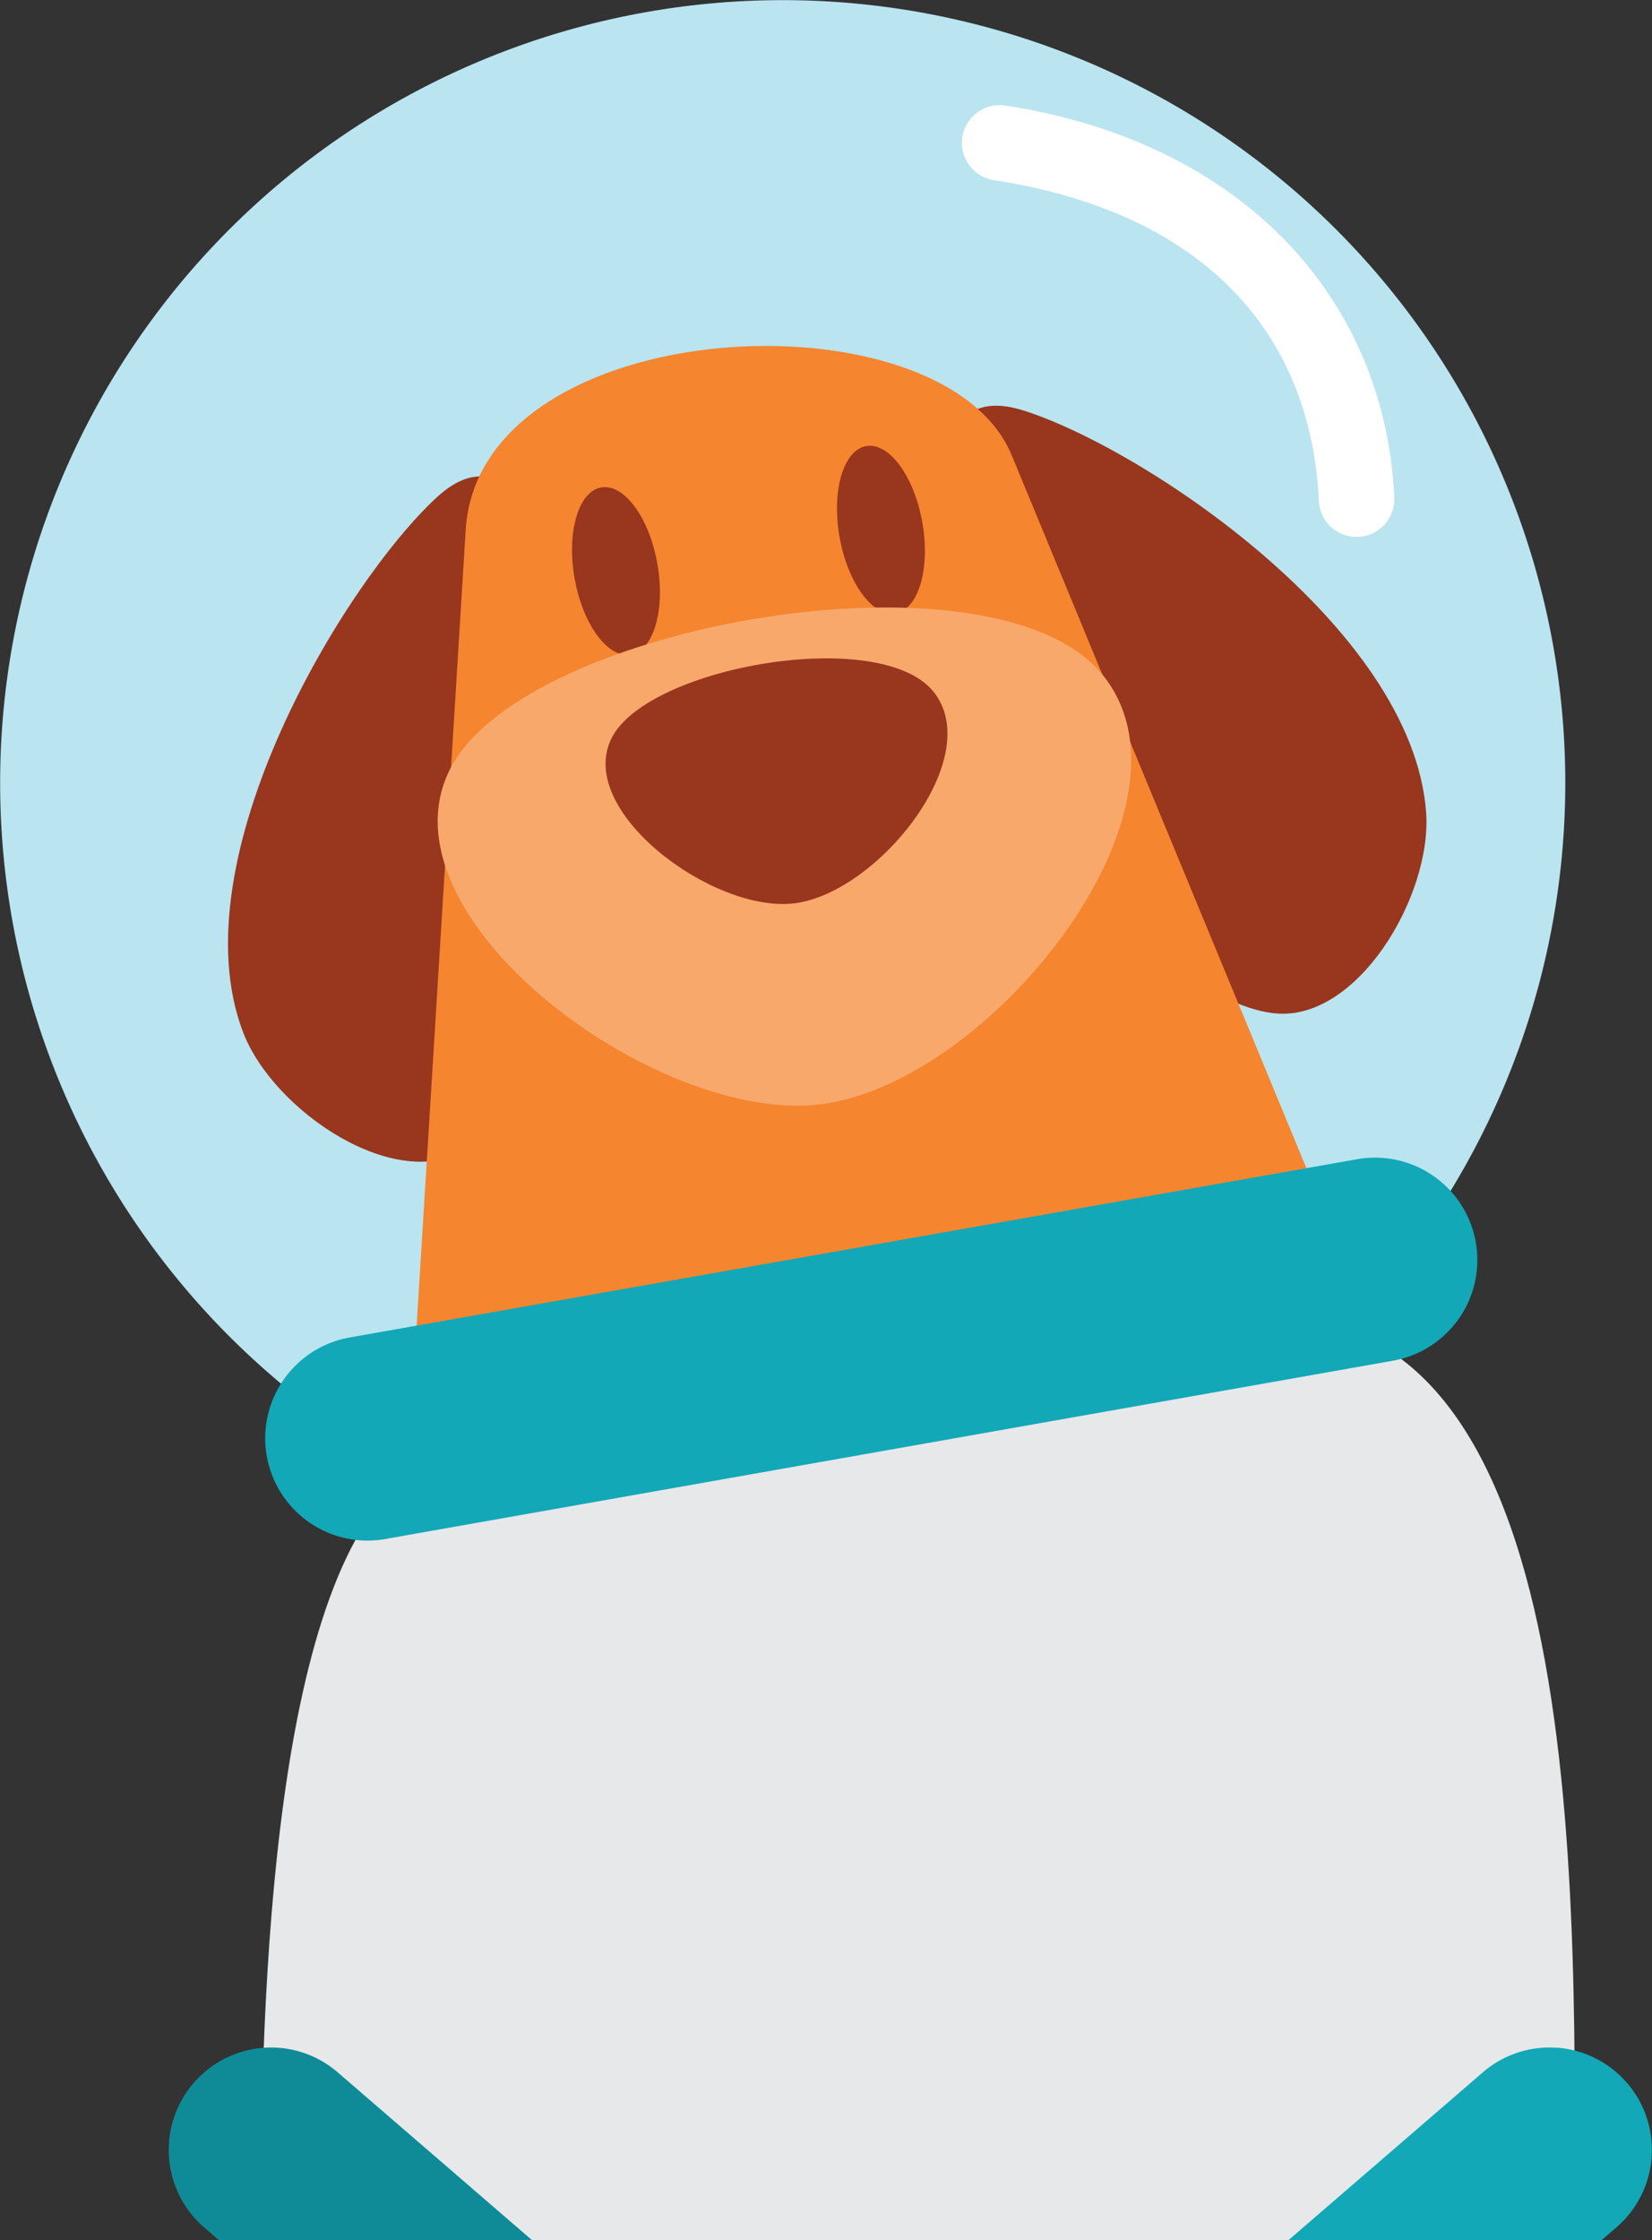 <svg height="79.761" viewBox="0 0 58.831 79.761" width="58.831" xmlns="http://www.w3.org/2000/svg" xmlns:xlink="http://www.w3.org/1999/xlink"><rect x="0" y="0" width="58.831" height="79.761" fill="#333333" stroke="none"/><linearGradient id="a" gradientUnits="objectBoundingBox" x1="-5.576" x2="-5.885" y1="-2.125" y2="-2.212"><stop offset="0" stop-color="#e7e8ea"/><stop offset="1" stop-color="#a8a8a8"/></linearGradient><linearGradient id="b" gradientUnits="objectBoundingBox" x1="-6.046" x2="-6.427" y1="-4.04" y2="-4.289"><stop offset="0" stop-color="#12a8b7"/><stop offset="1" stop-color="#0d7883"/></linearGradient><linearGradient id="c" x1="-30.537" x2="-31.808" xlink:href="#b" y1="-23.677" y2="-24.171"/><linearGradient id="d" gradientUnits="objectBoundingBox" x1="-52.171" x2="-53.442" y1="4.088" y2="3.593"><stop offset="0" stop-color="#0f8b98"/><stop offset="1" stop-color="#0d7883"/></linearGradient><path d="m72.147 103.945a27.869 27.869 0 1 1 -32.3-22.588 27.87 27.87 0 0 1 32.3 22.588z" fill="#bae4f0" transform="translate(-16.83 -80.926)"/><path d="m45.342 92.132c4.25 1.335 13.856 7.712 14.351 14.3.225 2.994-2.489 7.547-5.465 7.158-7.678-1-16.273-23.778-8.886-21.458z" fill="#98361e" transform="translate(-8.907 -77.521)"/><path d="m30.479 94.627c-3.279 3.016-9.262 12.872-6.908 19.048 1.07 2.805 5.461 5.773 7.99 4.156 6.523-4.172 4.618-28.444-1.082-23.204z" fill="#98361e" transform="translate(-14.916 -76.928)"/><path d="m27.928 130.358 2.063-33.47c.479-7.769 16.994-8.587 19.446-2.655l12.538 30.327c-10.021 10.428-21.56 11.142-34.047 5.8z" fill="#f5852f" transform="translate(-13.407 -78.023)"/><ellipse cx="1.496" cy="3.021" fill="#98361e" rx="1.496" ry="3.021" transform="matrix(.985 -.174 .174 .985 19.937 17.615)"/><ellipse cx="1.496" cy="3.021" fill="#98361e" rx="1.496" ry="3.021" transform="matrix(.985 -.174 .174 .985 29.373 16.143)"/><path d="m29.219 103.141c2.712-5.112 19.333-8.017 23.193-3.3s-3.961 14.531-10.005 15.3c-5.9.751-15.974-6.751-13.187-12z" fill="#f8a86b" transform="translate(-13.156 -75.828)"/><path d="m33.547 101.643c1.337-2.52 9.532-3.953 11.434-1.626s-1.952 7.165-4.933 7.544c-2.907.37-7.875-3.329-6.5-5.918z" fill="#98361e" transform="translate(-11.747 -75.401)"/><path d="m29.335 122.279c-4.994 3.449-5.417 18.54-5.417 27.354h46.8c0-11.794.752-33.928-11.649-32.827z" fill="url(#a)" transform="translate(-14.644 -69.872)"/><path d="m27.057 118.83 35.88-6.347a3.643 3.643 0 1 1 1.269 7.175l-35.88 6.347a3.643 3.643 0 0 1 -1.269-7.175z" fill="url(#b)" transform="translate(-14.604 -71.211)"/><path d="m44.319 83.787a1.343 1.343 0 0 0 -.141 2.674c7.382 1.141 11.259 5.38 11.544 11.413a1.344 1.344 0 0 0 2.686-.12c-.341-7.195-5.523-12.664-13.821-13.948a1.3 1.3 0 0 0 -.267-.016z" fill="#fff" transform="translate(-8.755 -80.043)"/><path d="m61.465 136.651a3.633 3.633 0 0 0 -2.648.878l-6.917 5.971h11.15l.531-.458a3.646 3.646 0 0 0 -2.114-6.394z" fill="url(#c)" transform="translate(-6.015 -63.743)"/><path d="m24.8 136.651a3.647 3.647 0 0 0 -2.116 6.394l.531.458h11.15l-6.919-5.974a3.63 3.63 0 0 0 -2.646-.878z" fill="url(#d)" transform="translate(-15.415 -63.743)"/></svg>